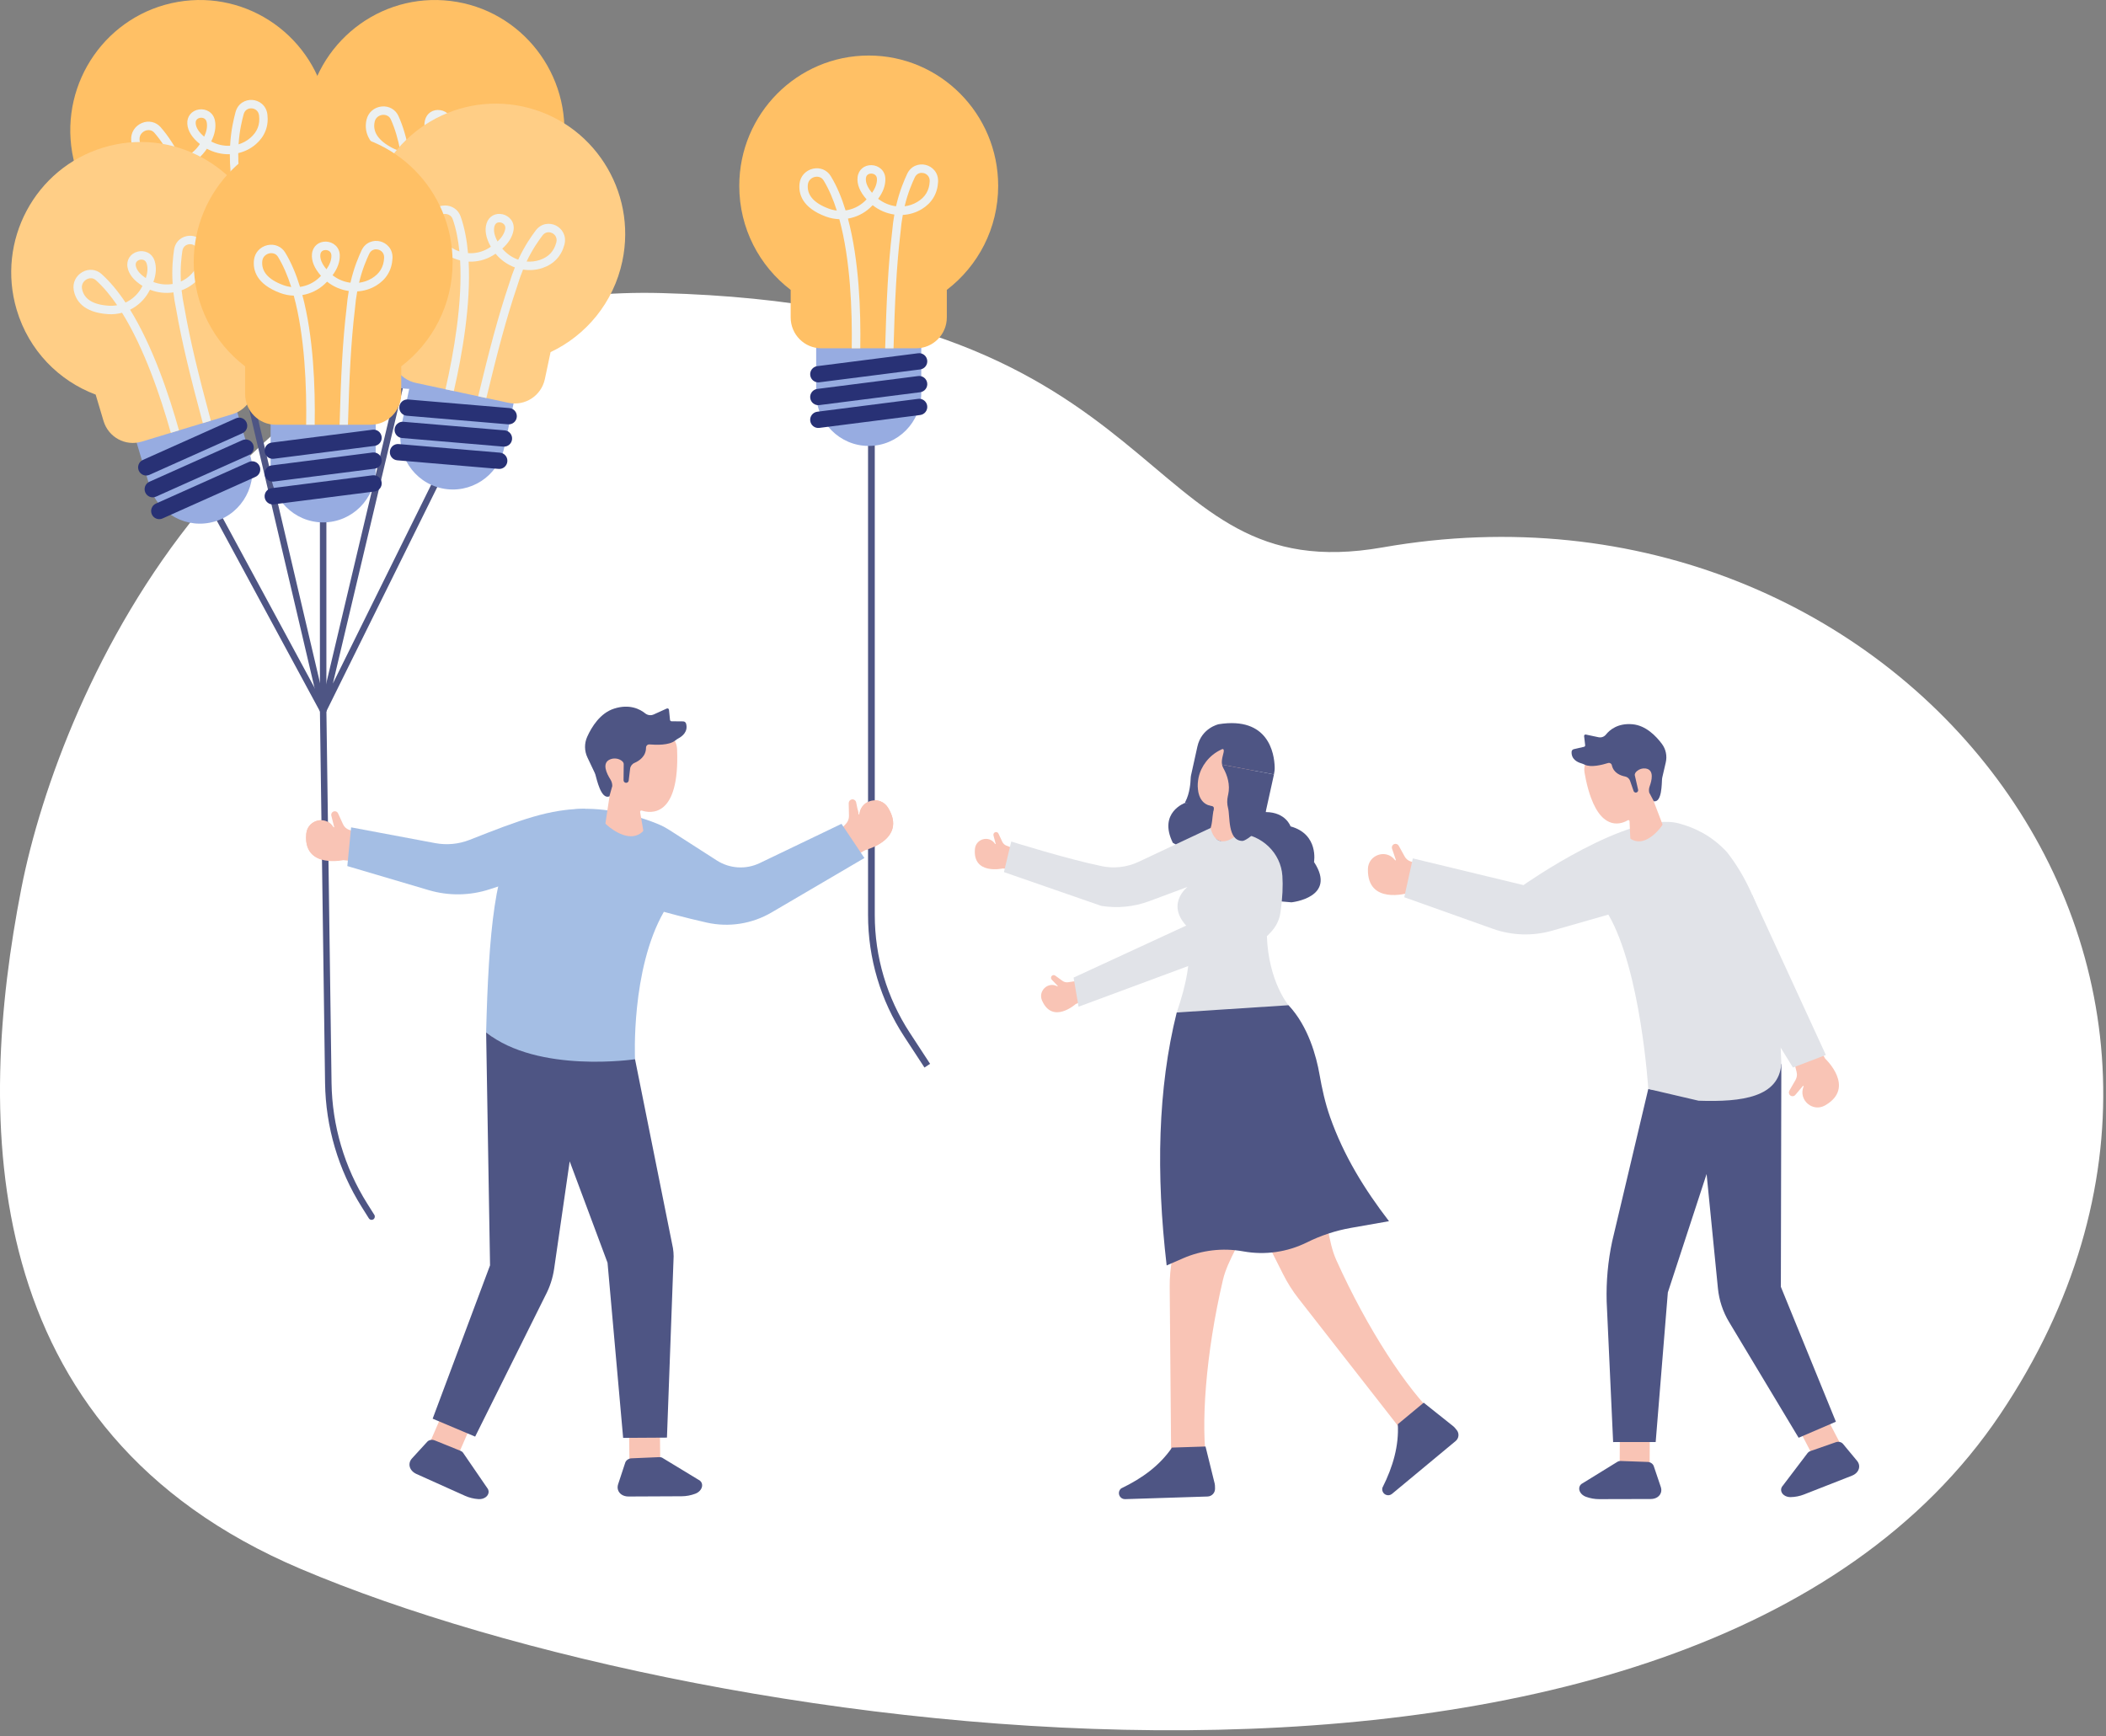 <svg width="302" height="249" viewBox="0 0 302 249" fill="none" xmlns="http://www.w3.org/2000/svg">
<rect x="0" y="0" width="302" height="249" fill="#808080" stroke="none"/>
<path d="M94.892 42.032C34.77 40.426 8.633 98.805 3.046 127.482C-3.35 160.313 -3.677 205.15 43.107 225C101.67 249.848 242.265 269.263 286.852 202.797C329.956 138.54 272.012 65.566 198.278 78.504C162.055 84.86 170.044 44.041 94.892 42.032Z" fill="white"/>
<g clip-path="url(#clip0_230_1040)">
<path d="M257.119 151.681L260.879 150.311L261.726 151.818C261.726 151.818 266.193 155.983 261.701 158.539C259.951 159.535 257.897 157.786 258.605 155.892C258.615 155.866 258.625 155.838 258.636 155.811C258.661 155.746 258.577 155.695 258.531 155.748L257.45 157.028C257.266 157.246 256.943 157.278 256.721 157.099C256.517 156.935 256.464 156.645 256.595 156.418L257.478 154.886C257.675 154.543 257.732 154.136 257.636 153.752L257.119 151.681Z" fill="#F9C4B5"/>
<path d="M251.275 128.349L261.828 151.298L257.11 153.102L248.337 138.901L251.275 128.349Z" fill="#E1E3E8"/>
<path d="M261.589 202.602L257.785 204.611L260.426 209.683L264.229 207.674L261.589 202.602Z" fill="#F9C4B5"/>
<path d="M264.282 207.072L266.297 209.501C266.466 209.704 266.569 209.936 266.598 210.177C266.672 210.784 266.265 211.362 265.573 211.633L258.671 214.338C258.08 214.57 257.432 214.696 256.77 214.709C256.043 214.723 255.434 214.272 255.409 213.701C255.399 213.469 255.489 213.241 255.664 213.056L259.222 208.369C259.308 208.257 259.434 208.169 259.586 208.116L263.264 206.833C263.629 206.705 264.061 206.806 264.282 207.072Z" fill="#4E5584"/>
<path d="M232.286 205.181L232.259 210.909L236.554 210.93L236.581 205.202L232.286 205.181Z" fill="#F9C4B5"/>
<path d="M237.147 210.258L238.158 213.255C238.242 213.506 238.256 213.76 238.197 213.995C238.047 214.589 237.462 214.98 236.72 214.981L229.313 214.999C228.68 215.001 228.03 214.884 227.407 214.655C226.724 214.404 226.317 213.763 226.498 213.221C226.572 213.001 226.736 212.821 226.966 212.711L231.962 209.63C232.082 209.557 232.232 209.521 232.393 209.526L236.282 209.666C236.67 209.679 237.037 209.931 237.147 210.258Z" fill="#4E5584"/>
<path d="M257.922 206.196L247.946 189.591C247.064 188.123 246.518 186.475 246.35 184.767L244.726 168.372L239.169 185.357L237.425 206.806L231.322 206.814L230.395 186.649C230.317 183.756 230.582 180.864 231.185 178.034L236.362 156.173C236.362 156.173 248.237 158.395 255.443 152.575L255.375 184.549L263.268 203.895L257.922 206.196Z" fill="#4E5584"/>
<path d="M204.353 124.168L203.598 128.123L201.879 128.085C201.879 128.085 196.041 129.82 196.159 124.625C196.204 122.601 198.747 121.718 200.001 123.3C200.019 123.323 200.036 123.345 200.054 123.368C200.096 123.423 200.183 123.378 200.161 123.311L199.622 121.72C199.53 121.45 199.668 121.155 199.933 121.053C200.178 120.961 200.452 121.062 200.578 121.291L201.433 122.84C201.625 123.187 201.943 123.444 202.32 123.557L204.353 124.168Z" fill="#F9C4B5"/>
<path d="M243.577 157.859L236.363 156.174C236.363 156.174 235.309 139.21 230.64 131.167L222.58 133.473C219.783 134.274 216.807 134.179 214.065 133.201L201.37 128.676L202.601 123.106L218.464 126.937C218.464 126.937 233.701 116.193 240.762 118.091C243.001 118.693 245.419 119.814 247.642 122.202C253.197 129.286 255.013 139.193 255.443 152.577C255.085 157.325 249.912 158.075 243.577 157.859Z" fill="#E1E3E8"/>
<path d="M227.223 110.806C227.288 111.171 227.353 111.516 227.423 111.849C227.633 112.826 227.87 113.657 228.131 114.363C229.91 119.26 232.623 118.116 233.43 117.638C233.537 117.573 233.672 117.648 233.676 117.774L233.724 118.854L233.78 120.055C233.785 120.177 233.785 120.271 233.864 120.321C234.082 120.457 234.296 120.55 234.514 120.601C235.448 120.833 236.347 120.365 237.052 119.789C237.775 119.199 238.281 118.497 238.387 118.311C238.406 118.278 238.41 118.241 238.396 118.208L238.275 117.886L237.167 114.993C237.158 114.965 237.153 114.937 237.163 114.909C237.163 114.885 237.172 114.857 237.186 114.839C237.965 113.641 237.907 112.253 237.702 111.243C237.534 110.425 237.264 109.86 237.264 109.86C237.236 109.808 237.208 109.762 237.18 109.715C233.912 103.922 229.798 106.769 227.971 108.515C227.632 108.838 227.396 109.245 227.281 109.684C227.181 110.044 227.157 110.428 227.223 110.806Z" fill="#F9C4B5"/>
<path d="M234.437 111.215L234.902 113.251C234.955 113.487 234.753 113.702 234.517 113.661C234.397 113.64 234.297 113.555 234.257 113.439L233.75 111.979C233.638 111.657 233.362 111.423 233.029 111.359C232.394 111.236 231.382 110.865 231.138 109.742C231.085 109.501 230.839 109.354 230.604 109.428C229.789 109.686 228.136 110.111 227.239 109.664C227.075 109.582 226.902 109.515 226.726 109.463C226.231 109.32 225.309 108.907 225.367 107.818C225.376 107.638 225.503 107.485 225.679 107.444L227.153 107.103C227.255 107.079 227.323 106.982 227.312 106.877L227.162 105.572C227.146 105.431 227.271 105.316 227.409 105.345L229.231 105.731C229.628 105.815 230.036 105.667 230.291 105.349C230.819 104.69 231.991 103.674 234.117 103.871C236.008 104.045 237.472 105.549 238.327 106.7C238.887 107.455 239.084 108.422 238.871 109.339L238.373 111.489C238.355 111.569 238.342 111.65 238.335 111.731C238.285 112.346 238.33 115.063 237.193 114.92C237.162 114.917 237.137 114.892 237.13 114.862L236.501 113.678C236.432 113.379 236.451 113.066 236.558 112.777C236.845 112.001 237.278 110.385 235.975 110.214C235.541 110.157 235.098 110.287 234.761 110.567C234.554 110.738 234.38 110.965 234.437 111.215Z" fill="#4E5584"/>
<path d="M169.525 172.964L168.103 180.466C167.847 181.817 167.724 183.19 167.735 184.565L167.955 210.232L173.075 210.069C172.167 204.564 172.865 194.218 175.376 183.531C176.067 180.592 178.183 177.901 178.883 174.947L169.525 172.964Z" fill="#F9C4B5"/>
<path d="M168.066 207.605L172.873 207.452L174.185 212.767C174.207 212.85 174.219 212.934 174.222 213.019L174.236 213.475C174.255 214.089 173.777 214.602 173.167 214.622L161.338 215C161.025 215.01 160.732 214.848 160.572 214.576C160.353 214.202 160.443 213.723 160.782 213.456C163.863 211.984 166.335 210.13 168.066 207.605Z" fill="#4E5584"/>
<path d="M180.573 175.942L184.002 182.753C184.619 183.98 185.356 185.142 186.2 186.223L201.955 206.397L205.908 203.115C201.847 199.318 196.119 190.702 191.619 180.698C190.382 177.948 190.422 174.516 189.183 171.746L180.573 175.942Z" fill="#F9C4B5"/>
<path d="M200.448 204.251L204.158 201.169L208.423 204.566C208.49 204.617 208.552 204.677 208.605 204.742L208.894 205.094C209.282 205.568 209.215 206.27 208.745 206.661L199.613 214.245C199.372 214.445 199.042 214.497 198.751 214.381C198.35 214.221 198.13 213.786 198.237 213.365C199.781 210.303 200.611 207.314 200.448 204.251Z" fill="#4E5584"/>
<path d="M169.954 115.136C169.954 115.136 166.042 116.515 168.183 120.871L176.104 125.444L181.975 129.128L185.193 129.406C185.193 129.406 191.793 128.739 188.43 123.624C188.43 123.624 189.148 119.637 185.065 118.516C185.065 118.516 184.393 116.479 181.515 116.464L169.954 115.136Z" fill="#4E5584"/>
<path d="M173.984 116.404C173.864 116.947 173.833 118.419 173.504 118.958C173.337 119.234 173.407 119.598 173.668 119.795C174.369 120.322 174.917 120.981 176.839 120.74C177.173 120.698 177.418 120.413 177.399 120.076C177.347 118.917 177.998 115.667 178.535 114.802C178.535 114.802 179.132 113.623 179.479 112.183C179.613 111.646 179.71 111.066 179.723 110.505C179.782 108.494 178.828 106.64 174.851 107.121C174.707 107.14 174.484 107.201 174.35 107.257L173.631 107.566C173.014 107.833 172.546 108.352 172.356 108.998C172.347 109.036 172.333 109.074 172.324 109.111C172.13 109.766 171.912 110.631 171.802 111.514C171.572 113.295 171.764 115.151 173.422 115.528C173.821 115.614 174.072 116.002 173.984 116.404Z" fill="#F9C4B5"/>
<path d="M145.781 121.829L145.038 124.664L143.791 124.551C143.791 124.551 139.464 125.521 139.805 121.753C139.938 120.285 141.829 119.77 142.662 120.982C142.674 120.999 142.685 121.016 142.697 121.033C142.725 121.076 142.79 121.047 142.778 120.997L142.464 119.815C142.411 119.614 142.526 119.406 142.724 119.346C142.905 119.291 143.1 119.378 143.181 119.551L143.726 120.718C143.849 120.98 144.067 121.183 144.335 121.283L145.781 121.829Z" fill="#F9C4B5"/>
<path d="M164.807 129.239L170.295 127.195C170.295 127.195 166.859 129.827 170.613 133.257C170.71 138.182 170.177 140.981 168.742 145.208L179.651 148.628L184.773 144.164C184.773 144.164 181.918 140.827 181.67 134.272L182.192 133.736C182.95 132.958 183.459 131.963 183.616 130.883C183.925 128.749 183.988 127.018 183.894 125.617C183.672 122.313 180.94 119.74 177.66 119.512C177.66 119.512 174.573 122.555 173.593 118.746L163.279 123.597C161.631 124.371 159.784 124.589 158.002 124.223C153.021 123.201 145.012 120.688 145.012 120.688L143.964 125.074L157.93 129.918C160.243 130.291 162.611 130.057 164.807 129.239Z" fill="#E1E3E8"/>
<path d="M154.69 140.64L155.407 143.482L154.263 143.992C154.263 143.992 150.946 146.955 149.429 143.493C148.838 142.145 150.244 140.77 151.555 141.423C151.573 141.432 151.592 141.441 151.611 141.451C151.656 141.474 151.699 141.416 151.664 141.379L150.82 140.498C150.677 140.348 150.677 140.111 150.821 139.961C150.953 139.825 151.165 139.806 151.32 139.918L152.359 140.673C152.592 140.841 152.88 140.912 153.163 140.869L154.69 140.64Z" fill="#F9C4B5"/>
<path d="M171.976 131.875L153.953 140.203L154.665 144.378L173.116 137.533L171.976 131.875Z" fill="#E1E3E8"/>
<path d="M169.954 115.137L174.012 116.282L174.067 115.955C174.095 115.777 173.961 115.627 173.784 115.6C173.227 115.517 171.996 115.195 171.785 113.195C171.724 112.625 171.761 112.058 171.876 111.516C172.055 110.679 172.426 109.903 172.954 109.229C173.515 108.503 174.257 107.904 175.12 107.502L175.245 107.441C175.329 107.403 175.436 107.431 175.472 107.52C175.607 107.884 175.074 108.787 175.242 109.656L179.722 110.502L182.684 111.06C182.762 110.699 182.804 110.339 182.789 109.975C182.726 108.086 181.927 102.721 174.753 103.864C174.753 103.864 172.293 104.395 171.702 107.084L170.802 111.156C170.77 111.311 170.746 111.474 170.742 111.633C170.724 112.203 170.619 113.765 169.989 114.963C169.963 115.015 169.95 115.076 169.954 115.137Z" fill="#4E5584"/>
<path d="M176.1 111.886C176.254 112.563 176.274 113.26 176.121 113.957L176.075 114.158C175.946 114.738 175.951 115.327 176.105 115.892C176.412 117.032 176.003 120.553 178.152 120.602C178.829 120.62 181.663 118.143 181.537 117.476C181.499 117.279 181.486 117.083 181.485 116.887C181.485 116.648 181.507 116.41 181.558 116.176L182.385 112.436L182.685 111.066V111.061L179.723 110.504L175.243 109.658C175.271 109.822 175.327 109.98 175.416 110.139C175.723 110.689 175.965 111.279 176.1 111.886Z" fill="#4E5584"/>
<path d="M168.741 145.207C166.022 156.121 165.765 168.33 167.298 181.483L169.629 180.467C172.336 179.287 175.326 178.936 178.229 179.456L178.333 179.474C181.419 180.027 184.6 179.572 187.412 178.177C189.416 177.182 191.55 176.48 193.751 176.094L199.183 175.139C195.718 170.632 192.7 165.793 190.725 160.177C190.023 158.183 189.574 156.117 189.207 154.034C188.782 151.613 187.649 147.227 184.773 144.164L168.741 145.207Z" fill="#4E5584"/>
<path d="M124.052 121.917L123.999 121.951L122.543 122.849L119.833 119.731L121.323 118.124C121.598 117.822 121.747 117.43 121.742 117.021L121.704 115.196V115.186C121.704 114.923 121.891 114.695 122.152 114.646C122.441 114.597 122.716 114.787 122.773 115.079L122.952 115.953L123.116 116.774C123.13 116.846 123.232 116.841 123.241 116.769C123.246 116.74 123.246 116.711 123.251 116.681C123.55 114.617 126.264 114.074 127.349 115.846C130.136 120.402 124.052 121.917 124.052 121.917Z" fill="#F9C4B5"/>
<path d="M51.935 119.736L50.898 123.529L49.23 123.359C49.23 123.359 48.295 123.558 47.205 123.476C45.58 123.34 43.618 122.573 43.922 119.551C44.105 117.774 46.193 117.06 47.407 118.143C47.538 118.26 47.658 118.396 47.764 118.556C47.779 118.581 47.793 118.605 47.813 118.624C47.847 118.682 47.938 118.643 47.919 118.581L47.514 116.988C47.446 116.721 47.605 116.444 47.87 116.366C47.919 116.352 47.966 116.347 48.015 116.347C48.212 116.347 48.391 116.459 48.477 116.649L49.196 118.218C49.355 118.572 49.644 118.844 50.001 118.985L51.935 119.736Z" fill="#F9C4B5"/>
<path d="M81.988 157.426L91.061 151.909C91.061 151.909 90.447 139.081 95.195 130.768C95.195 130.768 98.224 131.615 101.361 132.315C104.526 133.02 107.839 132.502 110.642 130.86L123.956 123.052L120.67 118.151L108.94 123.781C106.961 124.731 104.635 124.587 102.786 123.399L96.086 119.096C95.578 118.776 95.171 118.544 94.862 118.402C92.195 117.172 80.095 112.877 74.704 120.002C70.958 122.899 70.057 134.284 69.711 148.064L81.988 157.426Z" fill="#A4BEE4"/>
<path d="M63.695 202.16L61.348 207.562L65.399 209.347L67.746 203.945L63.695 202.16Z" fill="#F9C4B5"/>
<path d="M61.269 206.766L59.077 209.161C58.894 209.362 58.776 209.595 58.734 209.841C58.628 210.462 59.018 211.076 59.716 211.39L66.679 214.519C67.274 214.787 67.936 214.95 68.615 214.996C69.362 215.047 70.011 214.614 70.065 214.028C70.088 213.79 70.007 213.551 69.835 213.351L66.408 208.352C66.327 208.232 66.2 208.135 66.046 208.073L62.328 206.569C61.958 206.421 61.509 206.503 61.269 206.766Z" fill="#4E5584"/>
<path d="M94.621 204.5L90.2 204.552L90.269 210.449L94.69 210.396L94.621 204.5Z" fill="#F9C4B5"/>
<path d="M89.659 209.764L88.641 212.856C88.555 213.115 88.543 213.376 88.606 213.618C88.763 214.228 89.368 214.626 90.133 214.622L97.757 214.587C98.41 214.584 99.078 214.459 99.717 214.219C100.418 213.955 100.832 213.291 100.642 212.736C100.565 212.51 100.393 212.326 100.156 212.215L94.991 209.079C94.868 209.004 94.712 208.968 94.547 208.975L90.544 209.146C90.147 209.164 89.771 209.426 89.659 209.764Z" fill="#4E5584"/>
<path d="M68.137 206.033L78.196 185.82C78.839 184.612 79.269 183.301 79.465 181.944L81.694 166.555L87.121 181.097L89.358 206.214L95.641 206.176L96.599 180.18C96.596 179.785 96.564 179.392 96.502 179.002L91.064 151.91C91.064 151.91 77.172 154.004 69.712 148.065L70.272 181.469L62.042 203.46L68.137 206.033Z" fill="#4E5584"/>
<path d="M92.027 116.249C91.896 116.208 91.767 116.32 91.792 116.457L92.218 118.933C92.242 119.063 92.263 119.161 92.189 119.238C91.987 119.434 91.777 119.584 91.557 119.691C90.608 120.164 89.532 119.878 88.641 119.425C87.726 118.965 87.017 118.33 86.858 118.156C86.83 118.126 86.819 118.085 86.823 118.046L87.391 114.3C87.399 114.241 87.377 114.182 87.334 114.141C85.307 112.142 86.082 108.809 86.082 108.809C88.207 101.602 93.363 103.701 95.753 105.153C96.551 105.638 97.054 106.499 97.093 107.436C97.499 117.389 93.19 116.636 92.027 116.249Z" fill="#F9C4B5"/>
<path d="M89.44 109.593L89.418 111.89C89.416 112.156 89.683 112.339 89.928 112.239C90.052 112.188 90.139 112.073 90.155 111.938L90.357 110.25C90.402 109.877 90.644 109.56 90.986 109.412C91.639 109.129 92.64 108.489 92.639 107.225C92.639 106.953 92.869 106.737 93.138 106.761C94.073 106.843 95.95 106.906 96.809 106.214C96.967 106.087 97.136 105.974 97.314 105.877C97.812 105.605 98.704 104.942 98.388 103.786C98.336 103.594 98.163 103.46 97.966 103.458L96.302 103.443C96.186 103.442 96.09 103.353 96.079 103.237L95.933 101.8C95.917 101.644 95.755 101.55 95.614 101.614L93.746 102.463C93.341 102.647 92.867 102.585 92.519 102.305C91.798 101.722 90.301 100.91 88.062 101.627C86.071 102.265 84.852 104.228 84.204 105.668C83.778 106.611 83.794 107.697 84.238 108.632L85.277 110.823C85.316 110.904 85.348 110.987 85.374 111.073C85.572 111.722 86.16 114.651 87.348 114.227C87.38 114.216 87.402 114.183 87.402 114.149L87.801 112.728C87.804 112.39 87.71 112.058 87.528 111.774C87.037 111.01 86.194 109.376 87.553 108.883C88.005 108.719 88.512 108.751 88.94 108.973C89.202 109.108 89.443 109.31 89.44 109.593Z" fill="#4E5584"/>
<path d="M83.952 115.995C78.792 115.994 74.632 117.575 67.356 120.443C65.782 121.064 64.067 121.227 62.406 120.916L50.35 118.655L49.807 124.209L61.481 127.66C64.348 128.507 67.402 128.461 70.242 127.528L79.824 124.379L83.236 123.49L83.952 115.995Z" fill="#A4BEE4"/>
<path d="M46.34 102.364C46.173 102.364 46.015 102.273 45.932 102.12L30.507 73.596C30.384 73.369 30.467 73.085 30.692 72.962C30.917 72.838 31.199 72.922 31.322 73.148L45.875 100.059V72.915C45.875 72.656 46.083 72.447 46.339 72.447C46.596 72.447 46.804 72.656 46.804 72.915V101.895C46.804 102.109 46.66 102.296 46.454 102.349C46.417 102.36 46.378 102.364 46.34 102.364Z" fill="#4E5584"/>
<path d="M46.34 102.364C46.287 102.364 46.234 102.355 46.182 102.336C45.96 102.255 45.834 102.019 45.889 101.788L57.984 50.738C58.043 50.487 58.298 50.332 58.544 50.392C58.794 50.451 58.947 50.704 58.888 50.955L47.734 98.028L63.916 65.303C64.03 65.073 64.308 64.978 64.538 65.093C64.767 65.209 64.861 65.49 64.746 65.721L46.755 102.105C46.675 102.268 46.512 102.364 46.34 102.364Z" fill="#4E5584"/>
<path d="M53.287 174.946C53.133 174.946 52.982 174.87 52.894 174.729L51.872 173.103C48.52 167.774 46.702 161.623 46.614 155.314L45.877 101.954L32.44 44.7C32.381 44.448 32.535 44.196 32.785 44.137C33.034 44.079 33.284 44.233 33.344 44.484L46.792 101.789C46.8 101.823 46.804 101.856 46.805 101.891L47.543 155.303C47.628 161.438 49.396 167.421 52.656 172.604L53.679 174.23C53.816 174.448 53.751 174.737 53.535 174.875C53.458 174.923 53.372 174.946 53.287 174.946Z" fill="#4E5584"/>
<path d="M57.872 55.716C53.741 55.206 50.803 51.42 51.31 47.26L52.495 37.515L67.452 39.36L66.267 49.105C65.761 53.265 62.002 56.225 57.872 55.716Z" fill="#97ACE1"/>
<path d="M80.799 20.972C80.064 27.015 76.541 32.031 71.689 34.87L71.212 38.792C70.916 41.221 68.722 42.946 66.311 42.648L52.814 40.983C50.403 40.685 48.69 38.478 48.986 36.049L49.463 32.132C45.429 28.195 43.212 22.473 43.948 16.426C45.195 6.178 54.456 -1.114 64.632 0.141C74.809 1.396 82.046 10.724 80.799 20.972Z" fill="#FFC065"/>
<path d="M66.522 45.728L51.937 45.791C51.296 45.793 50.774 45.272 50.772 44.627C50.769 43.982 51.286 43.456 51.927 43.454L66.513 43.391C67.154 43.388 67.676 43.91 67.679 44.555C67.68 45.201 67.163 45.726 66.522 45.728Z" fill="#283175"/>
<path d="M66.128 48.973L51.541 49.036C50.901 49.038 50.379 48.517 50.376 47.872C50.374 47.227 50.891 46.701 51.532 46.698L66.118 46.636C66.759 46.633 67.281 47.154 67.283 47.8C67.286 48.445 66.769 48.97 66.128 48.973Z" fill="#283175"/>
<path d="M65.734 52.217L51.147 52.279C50.507 52.282 49.985 51.761 49.982 51.116C49.979 50.471 50.497 49.945 51.137 49.942L65.724 49.88C66.364 49.877 66.886 50.398 66.889 51.043C66.891 51.689 66.374 52.214 65.734 52.217Z" fill="#283175"/>
<path d="M70.843 16.71C69.95 16.37 68.731 16.546 68.03 17.698C67.572 18.445 66.697 19.878 65.906 22.077C65.017 21.851 64.174 21.379 63.491 20.698C64.317 19.827 64.775 18.913 64.863 17.972C64.976 16.741 64.092 15.948 63.155 15.798C62.085 15.627 61.169 16.237 60.931 17.286C60.707 18.278 61.011 19.385 61.832 20.579C61.72 20.67 61.609 20.755 61.5 20.835C60.665 21.445 59.663 21.765 58.654 21.783C58.319 19.9 57.826 18.149 57.133 16.625C56.712 15.702 55.773 15.169 54.743 15.269C53.665 15.378 52.809 16.114 52.565 17.148C52.226 18.575 52.503 20.63 55.729 22.305C56.328 22.614 56.963 22.819 57.613 22.919C58.491 28.905 57.876 36.168 57.142 41.517L58.355 41.667C59.097 36.328 59.708 29.099 58.846 22.987C60.041 22.934 61.217 22.537 62.208 21.815C62.342 21.714 62.472 21.615 62.597 21.516C63.421 22.352 64.44 22.935 65.522 23.226C65.299 23.962 65.089 24.766 64.907 25.641C63.772 30.294 62.908 35.35 61.898 42.105L63.089 42.251C64.093 35.548 64.952 30.526 66.081 25.911C66.269 24.999 66.486 24.172 66.718 23.428C67.66 23.491 68.613 23.336 69.499 22.944C71.053 22.25 72.026 21.007 72.313 19.34C72.544 17.999 71.742 17.054 70.843 16.71ZM56.282 21.227C54.246 20.172 53.39 18.892 53.736 17.428C53.889 16.791 54.437 16.518 54.862 16.474C54.923 16.47 55.028 16.463 55.154 16.478C55.438 16.513 55.826 16.654 56.044 17.127C56.648 18.46 57.089 19.991 57.403 21.645C57.017 21.554 56.641 21.415 56.282 21.227ZM62.725 19.744C62.177 18.902 61.968 18.168 62.106 17.556C62.241 16.951 62.777 16.968 62.942 16.988L62.967 16.991C63.322 17.049 63.718 17.311 63.666 17.858C63.602 18.553 63.217 19.196 62.725 19.744ZM69.014 21.835C68.412 22.102 67.771 22.232 67.13 22.231C67.842 20.32 68.605 19.068 69.056 18.331C69.345 17.857 69.765 17.729 70.136 17.774C70.236 17.786 70.331 17.81 70.42 17.843C70.824 17.998 71.252 18.427 71.132 19.132C70.911 20.417 70.219 21.299 69.014 21.835Z" fill="#ECF0F1"/>
<path d="M34.949 55.449C30.848 56.163 26.95 53.393 26.241 49.263L24.581 39.588L39.43 37.003L41.09 46.678C41.799 50.808 39.05 54.735 34.949 55.449Z" fill="#97ACE1"/>
<path d="M46.936 15.516C47.965 21.515 46.031 27.343 42.2 31.473L42.867 35.365C43.281 37.777 41.675 40.066 39.281 40.483L25.882 42.816C23.488 43.232 21.216 41.618 20.802 39.206L20.135 35.316C15.145 32.722 11.381 27.889 10.351 21.884C8.605 11.71 15.38 2.035 25.483 0.276C35.587 -1.483 45.191 5.342 46.936 15.516Z" fill="#FFC065"/>
<path d="M40.367 43.37L26.421 47.675C25.809 47.864 25.16 47.517 24.972 46.9C24.785 46.283 25.129 45.63 25.741 45.441L39.688 41.136C40.3 40.947 40.949 41.294 41.136 41.911C41.324 42.528 40.98 43.181 40.367 43.37Z" fill="#283175"/>
<path d="M40.92 46.592L26.974 50.896C26.361 51.085 25.712 50.738 25.525 50.121C25.337 49.504 25.681 48.851 26.294 48.662L40.24 44.358C40.852 44.168 41.501 44.515 41.689 45.132C41.877 45.749 41.533 46.402 40.92 46.592Z" fill="#283175"/>
<path d="M41.472 49.813L27.526 54.117C26.914 54.306 26.265 53.96 26.077 53.343C25.89 52.725 26.233 52.072 26.846 51.883L40.792 47.579C41.405 47.39 42.054 47.736 42.241 48.353C42.43 48.969 42.085 49.624 41.472 49.813Z" fill="#283175"/>
<path d="M36.182 14.333C35.23 14.267 34.114 14.79 33.772 16.096C33.548 16.945 33.122 18.572 32.995 20.907C32.079 20.95 31.137 20.743 30.288 20.29C30.828 19.216 31.005 18.207 30.82 17.28C30.575 16.069 29.501 15.567 28.561 15.694C27.488 15.843 26.786 16.693 26.86 17.767C26.929 18.782 27.539 19.753 28.667 20.657C28.585 20.776 28.504 20.891 28.423 20.998C27.798 21.826 26.931 22.424 25.97 22.735C25.11 21.03 24.136 19.497 23.034 18.239C22.367 17.477 21.315 17.241 20.358 17.636C19.357 18.054 18.749 19.008 18.811 20.068C18.896 21.532 19.75 23.421 23.32 24.085C23.982 24.207 24.649 24.218 25.299 24.125C27.856 29.599 29.351 36.733 30.182 42.066L31.387 41.857C30.566 36.529 29.078 29.431 26.5 23.83C27.629 23.431 28.641 22.709 29.382 21.729C29.482 21.594 29.578 21.46 29.669 21.33C30.697 21.89 31.841 22.152 32.959 22.116C32.957 22.885 32.986 23.717 33.063 24.607C33.31 29.392 33.933 34.484 34.904 41.244L36.087 41.038C35.125 34.328 34.508 29.27 34.264 24.523C34.184 23.595 34.154 22.74 34.163 21.96C35.082 21.748 35.95 21.321 36.686 20.687C37.974 19.571 38.549 18.097 38.346 16.418C38.179 15.071 37.141 14.4 36.182 14.333ZM23.537 22.894C21.286 22.476 20.098 21.5 20.009 19.998C19.972 19.344 20.419 18.923 20.813 18.757C20.871 18.736 20.97 18.698 21.093 18.676C21.376 18.627 21.788 18.649 22.132 19.038C23.093 20.138 23.955 21.476 24.729 22.967C24.334 22.993 23.934 22.968 23.537 22.894ZM29.28 19.599C28.514 18.952 28.103 18.309 28.06 17.683C28.015 17.066 28.533 16.926 28.697 16.897L28.722 16.892C29.078 16.845 29.532 16.98 29.639 17.52C29.777 18.203 29.593 18.931 29.28 19.599ZM35.9 19.771C35.4 20.201 34.824 20.513 34.21 20.699C34.343 18.662 34.715 17.242 34.935 16.405C35.077 15.866 35.442 15.621 35.809 15.557C35.908 15.54 36.006 15.534 36.101 15.541C36.532 15.572 37.064 15.858 37.152 16.568C37.309 17.861 36.9 18.907 35.9 19.771Z" fill="#ECF0F1"/>
<path d="M30.832 74.778C26.847 75.984 22.645 73.708 21.447 69.694L18.642 60.292L33.073 55.924L35.879 65.326C37.077 69.34 34.817 73.572 30.832 74.778Z" fill="#97ACE1"/>
<path d="M37.953 33.681C39.693 39.51 38.469 45.531 35.161 50.096L36.29 53.879C36.989 56.223 35.669 58.69 33.343 59.395L20.32 63.337C17.993 64.041 15.544 62.715 14.845 60.371L13.717 56.591C8.453 54.621 4.138 50.281 2.397 44.444C-0.554 34.557 5.015 24.129 14.833 21.157C24.652 18.185 35.003 23.794 37.953 33.681Z" fill="#FFCE86"/>
<path d="M34.766 62.13L21.436 68.097C20.85 68.359 20.165 68.093 19.905 67.503C19.645 66.913 19.909 66.223 20.494 65.96L33.824 59.995C34.41 59.732 35.095 59.998 35.355 60.588C35.614 61.177 35.351 61.868 34.766 62.13Z" fill="#283175"/>
<path d="M35.699 65.26L22.369 71.226C21.783 71.489 21.098 71.223 20.838 70.633C20.578 70.043 20.842 69.353 21.428 69.09L34.758 63.124C35.343 62.862 36.029 63.128 36.289 63.718C36.549 64.308 36.285 64.998 35.699 65.26Z" fill="#283175"/>
<path d="M36.633 68.391L23.303 74.356C22.718 74.619 22.032 74.353 21.773 73.763C21.512 73.173 21.776 72.482 22.362 72.22L35.692 66.254C36.278 65.992 36.963 66.258 37.223 66.848C37.483 67.438 37.219 68.128 36.633 68.391Z" fill="#283175"/>
<path d="M27.135 33.812C26.182 33.862 25.136 34.517 24.954 35.855C24.833 36.725 24.605 38.392 24.759 40.725C23.854 40.878 22.895 40.788 21.996 40.441C22.405 39.309 22.46 38.286 22.165 37.388C21.776 36.216 20.651 35.848 19.733 36.088C18.685 36.366 18.09 37.295 18.291 38.351C18.481 39.35 19.203 40.241 20.43 41.002C20.364 41.13 20.296 41.254 20.228 41.371C19.707 42.268 18.918 42.966 18.002 43.392C16.943 41.804 15.793 40.401 14.548 39.286C13.796 38.611 12.723 38.503 11.819 39.013C10.876 39.549 10.387 40.57 10.575 41.615C10.835 43.058 11.909 44.829 15.532 45.055C16.204 45.097 16.866 45.025 17.502 44.854C20.695 49.978 23.033 56.878 24.495 62.073L25.667 61.718C24.214 56.529 21.887 49.663 18.657 44.417C19.731 43.884 20.649 43.045 21.268 41.981C21.35 41.836 21.429 41.691 21.505 41.55C22.593 41.981 23.76 42.103 24.865 41.931C24.955 42.694 25.084 43.517 25.267 44.391C26.084 49.111 27.312 54.091 29.085 60.683L30.235 60.336C28.477 53.792 27.259 48.846 26.449 44.163C26.258 43.252 26.126 42.407 26.041 41.632C26.928 41.309 27.739 40.78 28.394 40.062C29.539 38.797 29.934 37.265 29.531 35.623C29.207 34.302 28.096 33.763 27.135 33.812ZM15.607 43.846C13.323 43.704 12.027 42.88 11.759 41.4C11.645 40.755 12.038 40.283 12.409 40.071C12.463 40.042 12.556 39.993 12.677 39.956C12.952 39.872 13.364 39.844 13.752 40.189C14.838 41.165 15.853 42.389 16.8 43.775C16.412 43.847 16.011 43.872 15.607 43.846ZM20.914 39.878C20.076 39.329 19.591 38.741 19.473 38.124C19.354 37.517 19.852 37.315 20.012 37.267L20.036 37.259C20.384 37.169 20.851 37.248 21.022 37.77C21.241 38.432 21.145 39.177 20.914 39.878ZM27.506 39.244C27.062 39.732 26.527 40.111 25.939 40.371C25.828 38.332 26.027 36.877 26.145 36.02C26.221 35.469 26.554 35.181 26.912 35.073C27.008 35.044 27.105 35.027 27.199 35.023C27.63 35.001 28.194 35.22 28.364 35.914C28.677 37.178 28.396 38.265 27.506 39.244Z" fill="#ECF0F1"/>
<path d="M63.364 70.035C59.295 69.16 56.699 65.128 57.567 61.029L59.601 51.428L74.339 54.595L72.305 64.196C71.436 68.295 67.433 70.909 63.364 70.035Z" fill="#97ACE1"/>
<path d="M89.243 37.463C87.982 43.416 84.034 48.101 78.952 50.498L78.134 54.361C77.627 56.755 75.291 58.277 72.915 57.767L59.616 54.91C57.241 54.399 55.728 52.048 56.234 49.655L57.052 45.794C53.379 41.516 51.671 35.619 52.933 29.66C55.072 19.563 64.935 13.121 74.962 15.276C84.991 17.432 91.382 27.366 89.243 37.463Z" fill="#FFCE86"/>
<path d="M72.856 60.854L58.321 59.621C57.682 59.567 57.209 59.002 57.263 58.359C57.317 57.715 57.877 57.239 58.516 57.292L73.05 58.525C73.689 58.58 74.163 59.144 74.109 59.787C74.055 60.432 73.494 60.908 72.856 60.854Z" fill="#283175"/>
<path d="M72.178 64.051L57.644 62.818C57.005 62.763 56.532 62.199 56.585 61.556C56.639 60.912 57.2 60.435 57.839 60.489L72.373 61.722C73.012 61.776 73.485 62.341 73.431 62.984C73.378 63.628 72.817 64.105 72.178 64.051Z" fill="#283175"/>
<path d="M71.501 67.248L56.966 66.014C56.328 65.96 55.854 65.396 55.908 64.752C55.962 64.109 56.523 63.632 57.161 63.685L71.696 64.919C72.335 64.973 72.808 65.538 72.754 66.181C72.701 66.825 72.14 67.302 71.501 67.248Z" fill="#283175"/>
<path d="M79.7 32.334C78.84 31.916 77.61 31.983 76.811 33.068C76.289 33.772 75.293 35.122 74.312 37.242C73.446 36.938 72.648 36.393 72.026 35.654C72.926 34.859 73.462 33.99 73.633 33.06C73.852 31.845 73.041 30.975 72.122 30.742C71.071 30.477 70.105 31.003 69.777 32.026C69.466 32.995 69.673 34.125 70.386 35.387C70.267 35.468 70.147 35.543 70.033 35.612C69.148 36.146 68.121 36.376 67.115 36.304C66.947 34.399 66.609 32.612 66.051 31.031C65.713 30.075 64.825 29.46 63.79 29.469C62.706 29.481 61.789 30.139 61.456 31.146C60.994 32.538 61.09 34.61 64.157 36.564C64.727 36.926 65.341 37.185 65.98 37.343C66.33 43.383 65.082 50.564 63.882 55.827L65.079 56.084C66.285 50.831 67.526 43.684 67.203 37.521C68.398 37.573 69.605 37.283 70.654 36.651C70.796 36.563 70.935 36.475 71.068 36.388C71.815 37.294 72.78 37.965 73.832 38.351C73.545 39.064 73.265 39.847 73.008 40.703C71.469 45.237 70.167 50.196 68.57 56.835L69.744 57.087C71.33 50.499 72.626 45.574 74.154 41.077C74.422 40.185 74.71 39.38 75.006 38.661C75.938 38.807 76.901 38.737 77.819 38.425C79.427 37.873 80.505 36.72 80.937 35.086C81.281 33.767 80.564 32.756 79.7 32.334ZM64.799 35.54C62.865 34.308 62.123 32.957 62.596 31.53C62.803 30.909 63.374 30.686 63.801 30.68C63.862 30.682 63.968 30.684 64.091 30.71C64.372 30.771 64.746 30.945 64.921 31.436C65.406 32.817 65.711 34.383 65.879 36.057C65.504 35.931 65.141 35.758 64.799 35.54ZM71.347 34.634C70.875 33.746 70.731 32.996 70.922 32.399C71.109 31.809 71.641 31.874 71.805 31.909L71.83 31.914C72.177 32.004 72.549 32.3 72.45 32.84C72.325 33.526 71.885 34.132 71.347 34.634ZM77.429 37.275C76.805 37.487 76.156 37.56 75.516 37.503C76.393 35.663 77.263 34.484 77.776 33.79C78.106 33.343 78.536 33.253 78.901 33.331C78.999 33.352 79.093 33.385 79.178 33.426C79.566 33.616 79.955 34.081 79.773 34.773C79.442 36.031 78.676 36.848 77.429 37.275Z" fill="#ECF0F1"/>
<path d="M46.34 74.919C42.179 74.919 38.805 71.521 38.805 67.329V57.512H53.874V67.329C53.875 71.521 50.502 74.919 46.34 74.919Z" fill="#97ACE1"/>
<path d="M64.904 37.626C64.904 43.713 62.012 49.124 57.539 52.537V56.487C57.539 58.934 55.569 60.915 53.14 60.915H39.543C37.114 60.915 35.147 58.933 35.147 56.487V52.54C30.669 49.128 27.777 43.719 27.777 37.626C27.777 27.301 36.089 18.928 46.342 18.928C56.594 18.928 64.904 27.301 64.904 37.626Z" fill="#FFC065"/>
<path d="M53.722 63.946L39.251 65.795C38.615 65.876 38.035 65.423 37.954 64.782C37.873 64.142 38.323 63.557 38.959 63.476L53.43 61.627C54.066 61.546 54.646 61.999 54.727 62.64C54.807 63.28 54.358 63.866 53.722 63.946Z" fill="#283175"/>
<path d="M53.722 67.215L39.251 69.064C38.615 69.145 38.035 68.692 37.954 68.051C37.873 67.411 38.323 66.826 38.959 66.745L53.43 64.896C54.066 64.815 54.646 65.268 54.727 65.909C54.807 66.549 54.358 67.134 53.722 67.215Z" fill="#283175"/>
<path d="M53.722 70.484L39.251 72.332C38.615 72.414 38.035 71.96 37.954 71.32C37.873 70.679 38.323 70.094 38.959 70.013L53.43 68.165C54.066 68.083 54.646 68.536 54.727 69.177C54.807 69.818 54.358 70.403 53.722 70.484Z" fill="#283175"/>
<path d="M54.507 34.615C53.58 34.386 52.39 34.71 51.833 35.94C51.469 36.738 50.774 38.268 50.254 40.547C49.344 40.432 48.451 40.068 47.69 39.474C48.406 38.509 48.749 37.545 48.724 36.6C48.688 35.365 47.714 34.685 46.766 34.651C45.684 34.614 44.848 35.33 44.739 36.401C44.635 37.413 45.072 38.474 46.03 39.558C45.93 39.663 45.829 39.761 45.732 39.853C44.977 40.562 44.021 41.002 43.022 41.144C42.462 39.316 41.762 37.638 40.889 36.21C40.36 35.345 39.364 34.931 38.353 35.157C37.297 35.397 36.536 36.233 36.419 37.289C36.255 38.747 36.778 40.754 40.182 42.02C40.814 42.255 41.469 42.379 42.126 42.4C43.72 48.233 43.987 55.518 43.903 60.917H45.127C45.218 55.526 44.952 48.276 43.358 42.315C44.538 42.116 45.658 41.578 46.553 40.739C46.674 40.623 46.791 40.508 46.904 40.395C47.822 41.124 48.905 41.578 50.014 41.734C49.881 42.492 49.769 43.316 49.695 44.207C49.129 48.965 48.882 54.09 48.696 60.918H49.896C50.083 54.142 50.33 49.052 50.892 44.332C50.969 43.404 51.084 42.557 51.225 41.791C52.167 41.738 53.095 41.467 53.927 40.969C55.386 40.09 56.201 38.736 56.285 37.047C56.35 35.685 55.44 34.846 54.507 34.615ZM40.599 40.882C38.451 40.084 37.447 38.919 37.613 37.423C37.688 36.773 38.199 36.434 38.616 36.338C38.676 36.326 38.779 36.306 38.906 36.306C39.193 36.306 39.595 36.399 39.868 36.841C40.629 38.091 41.251 39.557 41.763 41.159C41.368 41.117 40.978 41.023 40.599 40.882ZM46.816 38.62C46.17 37.851 45.874 37.148 45.937 36.524C45.997 35.907 46.532 35.859 46.698 35.859H46.724C47.083 35.873 47.508 36.084 47.523 36.634C47.541 37.331 47.238 38.016 46.816 38.62ZM53.309 39.925C52.743 40.263 52.124 40.471 51.486 40.549C51.962 38.565 52.568 37.229 52.927 36.442C53.157 35.936 53.558 35.756 53.932 35.756C54.032 35.756 54.13 35.768 54.222 35.791C54.642 35.895 55.118 36.268 55.084 36.982C55.021 38.285 54.441 39.245 53.309 39.925Z" fill="#ECF0F1"/>
<path d="M132.569 153.102L129.673 148.673C126.275 143.475 124.478 137.437 124.478 131.214V61.624H125.442V131.214C125.442 137.247 127.183 143.1 130.478 148.139L133.373 152.568L132.569 153.102Z" fill="#4E5584"/>
<path d="M124.575 63.953C120.414 63.953 117.04 60.556 117.04 56.364V46.546H132.109V56.364C132.11 60.556 128.736 63.953 124.575 63.953Z" fill="#97ACE1"/>
<path d="M143.138 26.66C143.138 32.748 140.246 38.158 135.774 41.572V45.522C135.774 47.969 133.804 49.949 131.375 49.949H117.777C115.348 49.949 113.382 47.969 113.382 45.522V41.574C108.903 38.161 106.011 32.753 106.011 26.66C106.011 16.335 114.323 7.963 124.576 7.963C134.83 7.964 143.138 16.336 143.138 26.66Z" fill="#FFC065"/>
<path d="M131.957 52.981L117.486 54.83C116.85 54.911 116.27 54.458 116.189 53.817C116.108 53.177 116.558 52.592 117.194 52.511L131.665 50.662C132.301 50.581 132.881 51.034 132.962 51.675C133.042 52.315 132.592 52.9 131.957 52.981Z" fill="#283175"/>
<path d="M131.957 56.25L117.486 58.098C116.85 58.18 116.27 57.726 116.189 57.086C116.108 56.445 116.558 55.861 117.194 55.779L131.665 53.931C132.301 53.849 132.881 54.303 132.962 54.943C133.042 55.584 132.592 56.168 131.957 56.25Z" fill="#283175"/>
<path d="M131.957 59.519L117.486 61.367C116.85 61.449 116.27 60.995 116.189 60.355C116.108 59.714 116.558 59.13 117.194 59.048L131.665 57.2C132.301 57.118 132.881 57.572 132.962 58.212C133.042 58.853 132.592 59.437 131.957 59.519Z" fill="#283175"/>
<path d="M132.742 23.65C131.815 23.421 130.626 23.745 130.069 24.974C129.704 25.773 129.009 27.303 128.489 29.582C127.579 29.466 126.686 29.102 125.926 28.509C126.641 27.543 126.985 26.58 126.96 25.634C126.923 24.399 125.949 23.72 125.001 23.685C123.919 23.648 123.083 24.365 122.974 25.435C122.87 26.448 123.307 27.509 124.266 28.593C124.165 28.697 124.064 28.796 123.967 28.888C123.212 29.596 122.256 30.036 121.257 30.178C120.697 28.35 119.997 26.673 119.124 25.244C118.595 24.379 117.599 23.966 116.589 24.192C115.532 24.432 114.771 25.268 114.654 26.323C114.49 27.781 115.013 29.788 118.418 31.055C119.049 31.289 119.704 31.413 120.361 31.434C121.955 37.267 122.222 44.552 122.139 49.951H123.363C123.454 44.56 123.188 37.31 121.594 31.35C122.774 31.151 123.894 30.612 124.789 29.774C124.91 29.658 125.027 29.542 125.14 29.43C126.059 30.158 127.141 30.612 128.249 30.769C128.117 31.526 128.005 32.351 127.931 33.242C127.365 37.999 127.118 43.123 126.932 49.952H128.132C128.319 43.176 128.566 38.086 129.128 33.367C129.205 32.438 129.32 31.591 129.461 30.825C130.403 30.773 131.331 30.501 132.163 30.003C133.622 29.124 134.437 27.77 134.521 26.082C134.585 24.72 133.675 23.881 132.742 23.65ZM118.834 29.917C116.687 29.119 115.682 27.953 115.848 26.457C115.923 25.807 116.434 25.468 116.851 25.373C116.911 25.361 117.014 25.341 117.141 25.341C117.429 25.341 117.83 25.433 118.103 25.876C118.864 27.125 119.487 28.591 119.998 30.194C119.603 30.151 119.213 30.059 118.834 29.917ZM125.05 27.655C124.404 26.886 124.108 26.183 124.171 25.559C124.231 24.943 124.766 24.894 124.932 24.894H124.958C125.317 24.908 125.742 25.119 125.757 25.669C125.776 26.365 125.472 27.051 125.05 27.655ZM131.544 28.959C130.979 29.298 130.359 29.506 129.721 29.584C130.197 27.599 130.803 26.264 131.162 25.477C131.392 24.971 131.793 24.791 132.167 24.791C132.268 24.791 132.365 24.802 132.457 24.825C132.877 24.929 133.353 25.302 133.319 26.017C133.256 27.32 132.676 28.28 131.544 28.959Z" fill="#ECF0F1"/>
<path d="M47.205 123.476C45.58 123.34 43.618 122.573 43.922 119.551C44.105 117.774 46.193 117.06 47.407 118.143C48.516 119.454 48.974 121.237 47.205 123.476Z" fill="#F9C4B5"/>
<path d="M124.052 121.917L123.999 121.951C121.588 119.319 121.907 117.333 122.952 115.954L123.116 116.774C123.13 116.847 123.232 116.842 123.241 116.77C123.246 116.741 123.246 116.712 123.251 116.682C123.55 114.618 126.264 114.074 127.349 115.847C130.136 120.402 124.052 121.917 124.052 121.917Z" fill="#F9C4B5"/>
</g>
<defs>
<clipPath id="clip0_230_1040">
<rect width="265" height="215" fill="white" transform="translate(1.607)"/>
</clipPath>
</defs>
</svg>

